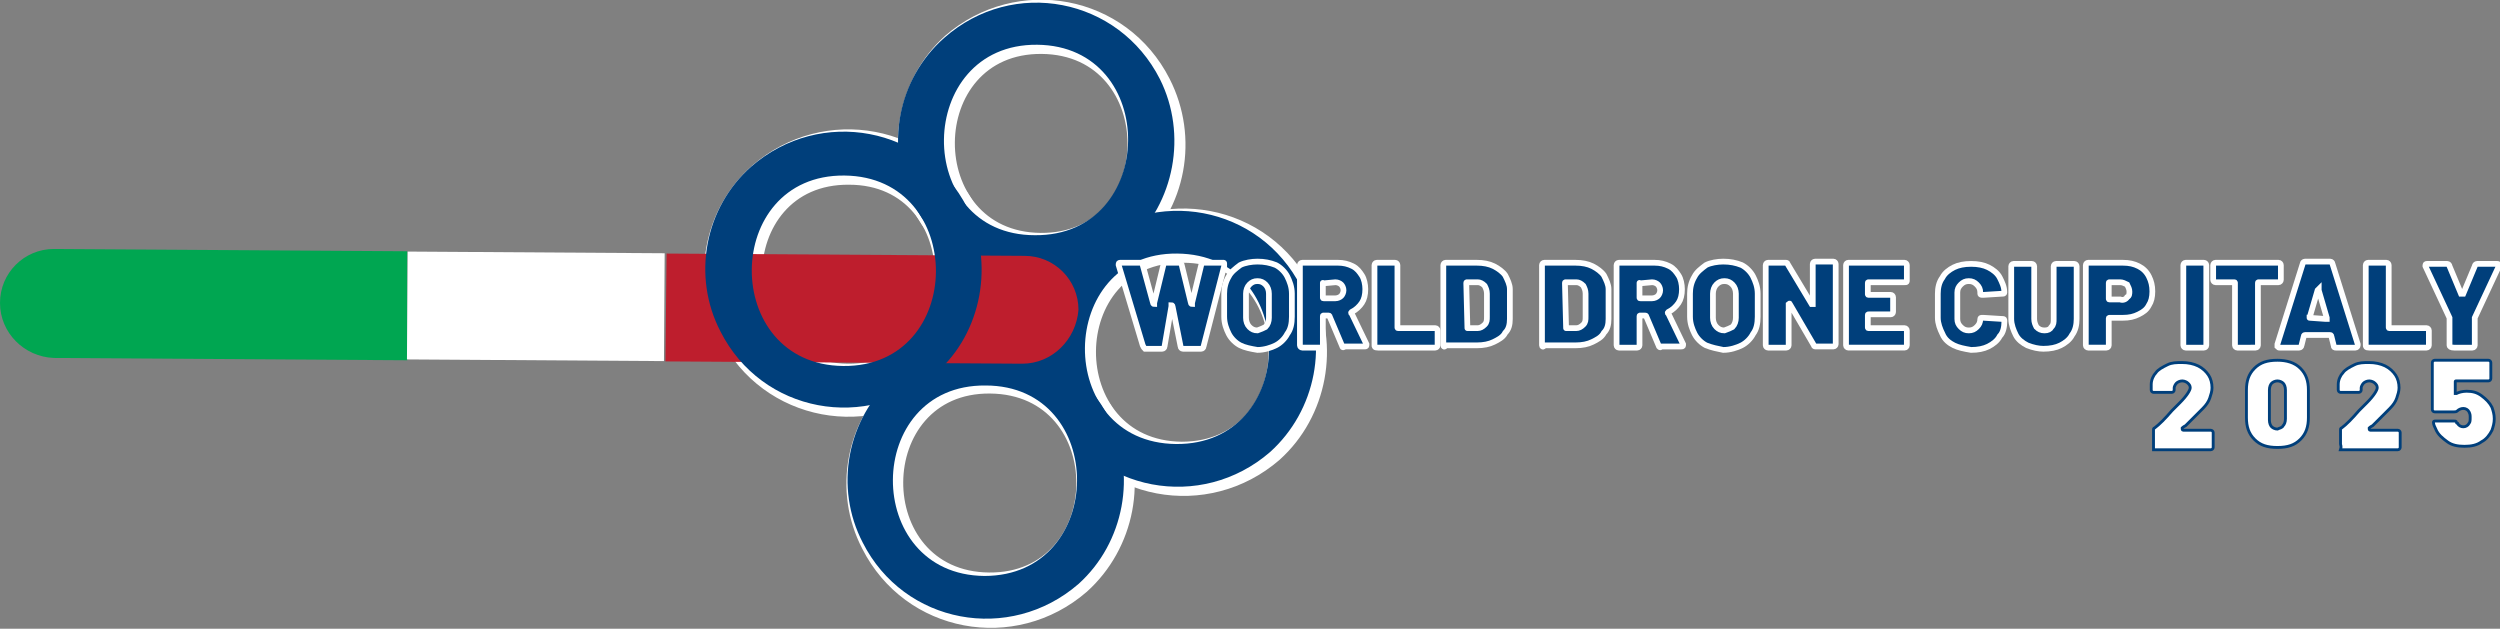 <?xml version="1.0" encoding="UTF-8"?> <svg xmlns="http://www.w3.org/2000/svg" xmlns:xlink="http://www.w3.org/1999/xlink" version="1.1" id="Livello_1" x="0px" y="0px" viewBox="0 0 217.9 54.8" style="enable-background:new 0 0 217.9 54.8;" xml:space="preserve"><rect x="0" y="0" width="217.9" height="54.8" fill="#808080" stroke="none"/> <style type="text/css"> .st0{fill:#FFFFFF;stroke:#FFFFFF;stroke-miterlimit:10;} .st1{fill:#003F7B;} .st2{fill:#00A651;} .st3{fill:#FFFFFF;} .st4{fill:#BE1E2D;} .st5{fill:#003F7B;stroke:#FFFFFF;stroke-width:0.5;stroke-miterlimit:10;} .st6{fill:#FFFFFF;stroke:#003F7B;stroke-width:0.25;stroke-miterlimit:10;} </style> <g> <g> <g> <path id="XMLID_00000170276017301484261990000017799511160312477082_" class="st0" d="M101.5,7.1c-3.6-7.1-12.8-8.8-18.8-3.6 C78.7,7.1,77.6,13.2,80,18c3.6,7.1,12.8,8.8,18.8,3.6C102.9,18,104,12,101.5,7.1z M90.7,20.8C80,20.7,80.1,4.1,90.8,4.2 C101.5,4.3,101.4,20.9,90.7,20.8z"></path> <path id="XMLID_00000152255007100569945570000013739178842919854514_" class="st0" d="M113.9,25.3c-3.6-7.1-12.8-8.8-18.8-3.6 c-4.1,3.6-5.2,9.6-2.7,14.4c3.6,7.1,12.8,8.8,18.8,3.6C115.2,36.1,116.3,30.1,113.9,25.3z M103,39c-10.7-0.1-10.6-16.7,0.1-16.6 C113.8,22.4,113.7,39,103,39z"></path> <path id="XMLID_00000114065164436422736490000011543764637418458515_" class="st0" d="M97.1,36.8c-3.6-7.1-12.8-8.8-18.8-3.6 c-4.1,3.6-5.2,9.6-2.7,14.4c3.6,7.1,12.8,8.8,18.8,3.6C98.4,47.6,99.6,41.6,97.1,36.8z M86.2,50.4c-10.7-0.1-10.6-16.7,0.1-16.6 C97.1,33.9,96.9,50.5,86.2,50.4z"></path> <path id="XMLID_00000109006895489840810140000011116716229103827340_" class="st0" d="M84.7,18.4c-3.6-7.1-12.8-8.8-18.8-3.6 c-4.1,3.6-5.2,9.6-2.7,14.4c3.6,7.1,12.8,8.8,18.8,3.6C86.1,29.2,87.2,23.2,84.7,18.4z M73.9,32.2C63.2,32.1,63.3,15.5,74,15.6 C84.7,15.6,84.6,32.3,73.9,32.2z"></path> <path id="XMLID_00000147205656771931448670000004070474629292899771_" class="st1" d="M101.1,6.9C97.5-0.2,88.3-2,82.3,3.3 c-4.1,3.6-5.2,9.6-2.7,14.4c3.6,7.1,12.8,8.8,18.8,3.6C102.4,17.7,103.5,11.7,101.1,6.9z M90.2,20.5C79.5,20.5,79.7,3.8,90.4,3.9 C101.1,4,100.9,20.6,90.2,20.5z"></path> <path id="XMLID_00000130630236981311050960000002972264641601686923_" class="st1" d="M113.4,25c-3.6-7.1-12.8-8.8-18.8-3.6 c-4.1,3.6-5.2,9.6-2.7,14.4c3.6,7.1,12.8,8.8,18.8,3.6C114.7,35.8,115.9,29.8,113.4,25z M102.5,38.7C91.8,38.6,92,22,102.6,22.1 C113.4,22.2,113.2,38.8,102.5,38.7z"></path> <path id="XMLID_00000118374352391630585400000004882757049921075102_" class="st1" d="M96.7,36.5c-3.6-7.1-12.8-8.8-18.8-3.6 c-4.1,3.6-5.2,9.6-2.7,14.4c3.6,7.1,12.8,8.8,18.8,3.6C98,47.3,99.1,41.3,96.7,36.5z M85.8,50.2c-10.7-0.1-10.6-16.7,0.1-16.6 C96.6,33.6,96.5,50.2,85.8,50.2z"></path> <path id="XMLID_00000182498533016213900140000001146800941842907545_" class="st2" d="M35.5,31.4L4.7,31.2C2.1,31.1,0,29,0,26.4 l0,0c0-2.6,2.1-4.7,4.7-4.7l30.8,0.2L35.5,31.4z"></path> <rect id="XMLID_00000178181466589307663180000005191034763500731317_" x="35.5" y="22" transform="matrix(1 6.515716e-03 -6.515716e-03 1 0.175 -0.304)" class="st3" width="22.4" height="9.4"></rect> <path id="XMLID_00000087399850122373229530000015455332183653562291_" class="st4" d="M89.1,31.7L58,31.5l0.1-9.4l31.2,0.2 c2.6,0,4.7,2.1,4.7,4.7v0C93.8,29.6,91.7,31.7,89.1,31.7z"></path> <path id="XMLID_00000120536291805465010820000013059897813432103814_" class="st1" d="M84.3,18.1c-3.6-7.1-12.8-8.8-18.8-3.6 c-4.1,3.6-5.2,9.6-2.7,14.4c3.6,7.1,12.8,8.8,18.8,3.6C85.6,29,86.7,22.9,84.3,18.1z M73.5,31.9c-10.7-0.1-10.6-16.7,0.1-16.6 C84.3,15.4,84.2,32,73.5,31.9z"></path> </g> <g> <path class="st5" d="M99.6,30.1l-2.1-7c0,0,0,0,0-0.1c0-0.1,0.1-0.1,0.2-0.1h1.7c0.1,0,0.2,0.1,0.2,0.2l0.9,3.3 c0,0,0,0.1,0.1,0.1c0,0,0,0,0-0.1l0.8-3.3c0-0.1,0.1-0.2,0.2-0.2h1.2c0.1,0,0.2,0.1,0.2,0.2l0.8,3.3c0,0,0,0.1,0.1,0.1 c0,0,0,0,0-0.1l0.8-3.3c0-0.1,0.1-0.2,0.2-0.2h1.7c0.1,0,0.1,0,0.1,0.1c0,0,0,0.1,0,0.2l-1.8,7c0,0.1-0.1,0.2-0.2,0.2h-1.6 c-0.1,0-0.2-0.1-0.2-0.2l-0.7-3.5c0,0,0-0.1-0.1-0.1c0,0,0,0,0,0.1l-0.6,3.5c0,0.1-0.1,0.2-0.2,0.2h-1.5 C99.7,30.3,99.7,30.3,99.6,30.1z"></path> <path class="st5" d="M108.1,30.1c-0.4-0.2-0.8-0.6-1-1s-0.4-0.9-0.4-1.5v-2c0-0.5,0.1-1,0.4-1.5c0.2-0.4,0.6-0.7,1-1 c0.4-0.2,1-0.3,1.5-0.3c0.6,0,1.1,0.1,1.6,0.3c0.4,0.2,0.8,0.6,1,1c0.2,0.4,0.4,0.9,0.4,1.5v2c0,0.6-0.1,1.1-0.4,1.5 c-0.2,0.4-0.6,0.8-1,1c-0.4,0.2-1,0.4-1.6,0.4C109,30.4,108.5,30.3,108.1,30.1z M110.3,28.5c0.2-0.2,0.3-0.5,0.3-0.8v-2.1 c0-0.3-0.1-0.6-0.3-0.8c-0.2-0.2-0.4-0.3-0.7-0.3c-0.3,0-0.5,0.1-0.7,0.3c-0.2,0.2-0.3,0.5-0.3,0.8v2.1c0,0.3,0.1,0.6,0.3,0.8 c0.2,0.2,0.4,0.3,0.7,0.3C109.9,28.7,110.1,28.6,110.3,28.5z"></path> <path class="st5" d="M117,30.2l-1.1-2.6c0,0,0-0.1-0.1-0.1h-0.4c-0.1,0-0.1,0-0.1,0.1v2.5c0,0.1-0.1,0.2-0.2,0.2h-1.6 c-0.1,0-0.2-0.1-0.2-0.2v-7c0-0.1,0.1-0.2,0.2-0.2h3.1c0.5,0,0.9,0.1,1.3,0.3c0.4,0.2,0.6,0.5,0.8,0.8s0.3,0.8,0.3,1.2 c0,0.5-0.1,0.9-0.3,1.2c-0.2,0.3-0.5,0.6-0.9,0.8c0,0-0.1,0.1,0,0.1l1.3,2.7c0,0,0,0.1,0,0.1c0,0.1-0.1,0.1-0.2,0.1h-1.7 C117.1,30.3,117,30.3,117,30.2z M115.3,24.7v1.2c0,0.1,0,0.1,0.1,0.1h1c0.2,0,0.4-0.1,0.5-0.2s0.2-0.3,0.2-0.5 c0-0.2-0.1-0.4-0.2-0.5c-0.1-0.1-0.3-0.2-0.5-0.2L115.3,24.7C115.3,24.6,115.3,24.7,115.3,24.7z"></path> <path class="st5" d="M119.8,30.1v-7c0-0.1,0.1-0.2,0.2-0.2h1.6c0.1,0,0.2,0.1,0.2,0.2v5.4c0,0.1,0,0.1,0.1,0.1h3.2 c0.1,0,0.2,0.1,0.2,0.2v1.3c0,0.1-0.1,0.2-0.2,0.2h-5C119.8,30.3,119.8,30.2,119.8,30.1z"></path> <path class="st5" d="M125.8,30.1v-7c0-0.1,0.1-0.2,0.2-0.2h2.7c0.6,0,1.1,0.1,1.5,0.3c0.4,0.2,0.8,0.5,1,0.8 c0.2,0.4,0.4,0.8,0.4,1.2v2.6c0,0.5-0.1,0.9-0.4,1.2c-0.2,0.4-0.6,0.6-1,0.8s-0.9,0.3-1.5,0.3H126 C125.9,30.3,125.8,30.2,125.8,30.1z M127.9,28.6h0.9c0.2,0,0.4-0.1,0.6-0.3c0.2-0.2,0.2-0.4,0.2-0.7v-2c0-0.3-0.1-0.5-0.2-0.7 c-0.2-0.2-0.4-0.3-0.6-0.3h-0.9c-0.1,0-0.1,0-0.1,0.1L127.9,28.6C127.8,28.6,127.8,28.6,127.9,28.6z"></path> <path class="st5" d="M134.4,30.1v-7c0-0.1,0.1-0.2,0.2-0.2h2.7c0.6,0,1.1,0.1,1.5,0.3c0.4,0.2,0.8,0.5,1,0.8 c0.2,0.4,0.4,0.8,0.4,1.2v2.6c0,0.5-0.1,0.9-0.4,1.2c-0.2,0.4-0.6,0.6-1,0.8s-0.9,0.3-1.5,0.3h-2.7 C134.5,30.3,134.4,30.2,134.4,30.1z M136.5,28.6h0.9c0.2,0,0.4-0.1,0.6-0.3c0.2-0.2,0.2-0.4,0.2-0.7v-2c0-0.3-0.1-0.5-0.2-0.7 c-0.2-0.2-0.4-0.3-0.6-0.3h-0.9c-0.1,0-0.1,0-0.1,0.1L136.5,28.6C136.4,28.6,136.4,28.6,136.5,28.6z"></path> <path class="st5" d="M144.6,30.2l-1.1-2.6c0,0,0-0.1-0.1-0.1H143c-0.1,0-0.1,0-0.1,0.1v2.5c0,0.1-0.1,0.2-0.2,0.2h-1.6 c-0.1,0-0.2-0.1-0.2-0.2v-7c0-0.1,0.1-0.2,0.2-0.2h3.1c0.5,0,0.9,0.1,1.3,0.3c0.4,0.2,0.6,0.5,0.8,0.8s0.3,0.8,0.3,1.2 c0,0.5-0.1,0.9-0.3,1.2c-0.2,0.3-0.5,0.6-0.9,0.8c0,0-0.1,0.1,0,0.1l1.3,2.7c0,0,0,0.1,0,0.1c0,0.1-0.1,0.1-0.2,0.1h-1.7 C144.7,30.3,144.7,30.3,144.6,30.2z M142.9,24.7v1.2c0,0.1,0,0.1,0.1,0.1h1c0.2,0,0.4-0.1,0.5-0.2s0.2-0.3,0.2-0.5 c0-0.2-0.1-0.4-0.2-0.5c-0.1-0.1-0.3-0.2-0.5-0.2L142.9,24.7C142.9,24.6,142.9,24.7,142.9,24.7z"></path> <path class="st5" d="M148.7,30.1c-0.4-0.2-0.8-0.6-1-1s-0.4-0.9-0.4-1.5v-2c0-0.5,0.1-1,0.4-1.5c0.2-0.4,0.6-0.7,1-1 c0.4-0.2,1-0.3,1.5-0.3c0.6,0,1.1,0.1,1.6,0.3c0.4,0.2,0.8,0.6,1,1c0.2,0.4,0.4,0.9,0.4,1.5v2c0,0.6-0.1,1.1-0.4,1.5 c-0.2,0.4-0.6,0.8-1,1c-0.4,0.2-1,0.4-1.6,0.4C149.7,30.4,149.2,30.3,148.7,30.1z M151,28.5c0.2-0.2,0.3-0.5,0.3-0.8v-2.1 c0-0.3-0.1-0.6-0.3-0.8c-0.2-0.2-0.4-0.3-0.7-0.3c-0.3,0-0.5,0.1-0.7,0.3c-0.2,0.2-0.3,0.5-0.3,0.8v2.1c0,0.3,0.1,0.6,0.3,0.8 c0.2,0.2,0.4,0.3,0.7,0.3C150.6,28.7,150.8,28.6,151,28.5z"></path> <path class="st5" d="M153.9,30.1v-7c0-0.1,0.1-0.2,0.2-0.2h1.5c0.1,0,0.2,0,0.2,0.1l2.1,3.5c0,0,0,0,0.1,0c0,0,0,0,0-0.1l0-3.4 c0-0.1,0.1-0.2,0.2-0.2h1.6c0.1,0,0.2,0.1,0.2,0.2v7c0,0.1-0.1,0.2-0.2,0.2h-1.5c-0.1,0-0.2,0-0.2-0.1l-2.1-3.6c0,0,0-0.1-0.1,0 c0,0,0,0,0,0.1l0,3.5c0,0.1-0.1,0.2-0.2,0.2h-1.6C154,30.3,153.9,30.2,153.9,30.1z"></path> <path class="st5" d="M166,24.6h-3.1c-0.1,0-0.1,0-0.1,0.1v0.9c0,0.1,0,0.1,0.1,0.1h1.9c0.1,0,0.2,0.1,0.2,0.2v1.3 c0,0.1-0.1,0.2-0.2,0.2h-1.9c-0.1,0-0.1,0-0.1,0.1v1c0,0.1,0,0.1,0.1,0.1h3.1c0.1,0,0.2,0.1,0.2,0.2v1.3c0,0.1-0.1,0.2-0.2,0.2 h-4.9c-0.1,0-0.2-0.1-0.2-0.2v-7c0-0.1,0.1-0.2,0.2-0.2h4.9c0.1,0,0.2,0.1,0.2,0.2v1.3C166.2,24.6,166.2,24.6,166,24.6z"></path> <path class="st5" d="M170.3,30.1c-0.4-0.2-0.8-0.5-1-1c-0.2-0.4-0.4-0.9-0.4-1.4v-2.1c0-0.5,0.1-1,0.4-1.4c0.2-0.4,0.6-0.7,1-0.9 c0.4-0.2,0.9-0.3,1.5-0.3c0.6,0,1.1,0.1,1.5,0.3c0.4,0.2,0.8,0.5,1,0.9s0.4,0.8,0.4,1.3c0,0.1-0.1,0.1-0.2,0.1l-1.6,0.1h-0.1 c-0.1,0-0.2,0-0.2-0.1v-0.1c0-0.3-0.1-0.5-0.3-0.7c-0.2-0.2-0.4-0.3-0.7-0.3c-0.3,0-0.5,0.1-0.7,0.3s-0.3,0.4-0.3,0.7v2.3 c0,0.3,0.1,0.5,0.3,0.7c0.2,0.2,0.4,0.3,0.7,0.3c0.3,0,0.5-0.1,0.7-0.3c0.2-0.2,0.3-0.4,0.3-0.7c0,0,0-0.1,0.1-0.1 c0,0,0.1,0,0.2,0l1.6,0.1c0.1,0,0.2,0,0.2,0.1v0.1c0,0.5-0.1,1-0.4,1.3c-0.2,0.4-0.6,0.7-1,0.9c-0.4,0.2-0.9,0.3-1.5,0.3 C171.2,30.4,170.7,30.3,170.3,30.1z"></path> <path class="st5" d="M176.7,30.1c-0.4-0.2-0.8-0.5-1-0.9c-0.2-0.4-0.4-0.9-0.4-1.4v-4.6c0-0.1,0.1-0.2,0.2-0.2h1.6 c0.1,0,0.2,0.1,0.2,0.2v4.6c0,0.3,0.1,0.5,0.2,0.7c0.2,0.2,0.4,0.3,0.7,0.3c0.3,0,0.5-0.1,0.6-0.3c0.2-0.2,0.2-0.4,0.2-0.7v-4.6 c0-0.1,0.1-0.2,0.2-0.2h1.6c0.1,0,0.2,0.1,0.2,0.2v4.6c0,0.5-0.1,1-0.4,1.4c-0.2,0.4-0.6,0.7-1,0.9s-0.9,0.3-1.5,0.3 C177.7,30.4,177.2,30.3,176.7,30.1z"></path> <path class="st5" d="M186.4,23.2c0.4,0.2,0.7,0.5,0.9,0.9c0.2,0.4,0.3,0.8,0.3,1.3c0,0.5-0.1,0.9-0.3,1.2 c-0.2,0.4-0.5,0.6-0.9,0.8c-0.4,0.2-0.8,0.3-1.4,0.3h-1.1c-0.1,0-0.1,0-0.1,0.1v2.3c0,0.1-0.1,0.2-0.2,0.2h-1.6 c-0.1,0-0.2-0.1-0.2-0.2v-7c0-0.1,0.1-0.2,0.2-0.2h3C185.6,22.9,186,23,186.4,23.2z M185.4,25.9c0.2-0.1,0.2-0.3,0.2-0.5 c0-0.2-0.1-0.4-0.2-0.6c-0.2-0.1-0.4-0.2-0.6-0.2h-0.9c-0.1,0-0.1,0-0.1,0.1v1.3c0,0.1,0,0.1,0.1,0.1h0.9 C185,26.2,185.3,26.1,185.4,25.9z"></path> <path class="st5" d="M190.3,30.1v-7c0-0.1,0.1-0.2,0.2-0.2h1.6c0.1,0,0.2,0.1,0.2,0.2v7c0,0.1-0.1,0.2-0.2,0.2h-1.6 C190.4,30.3,190.3,30.2,190.3,30.1z"></path> <path class="st5" d="M198.8,23.1v1.3c0,0.1-0.1,0.2-0.2,0.2h-1.7c-0.1,0-0.1,0-0.1,0.1v5.4c0,0.1-0.1,0.2-0.2,0.2H195 c-0.1,0-0.2-0.1-0.2-0.2v-5.4c0-0.1,0-0.1-0.1-0.1h-1.6c-0.1,0-0.2-0.1-0.2-0.2v-1.3c0-0.1,0.1-0.2,0.2-0.2h5.5 C198.7,22.9,198.8,23,198.8,23.1z"></path> <path class="st5" d="M203.4,30.1l-0.2-0.8c0,0,0-0.1-0.1-0.1h-2.2c0,0-0.1,0-0.1,0.1l-0.2,0.8c0,0.1-0.1,0.2-0.2,0.2h-1.7 c-0.1,0-0.1,0-0.2-0.1c0,0,0-0.1,0-0.2l2.2-7c0-0.1,0.1-0.2,0.2-0.2h2.2c0.1,0,0.2,0.1,0.2,0.2l2.2,7c0,0,0,0,0,0.1 c0,0.1-0.1,0.2-0.2,0.2h-1.7C203.5,30.3,203.4,30.3,203.4,30.1z M201.3,27.7C201.3,27.8,201.3,27.8,201.3,27.7l1.4,0.1 c0,0,0,0,0.1,0c0,0,0,0,0-0.1l-0.7-2.4c0,0,0-0.1,0-0.1c0,0,0,0-0.1,0.1L201.3,27.7L201.3,27.7z"></path> <path class="st5" d="M206.2,30.1v-7c0-0.1,0.1-0.2,0.2-0.2h1.6c0.1,0,0.2,0.1,0.2,0.2v5.4c0,0.1,0,0.1,0.1,0.1h3.2 c0.1,0,0.2,0.1,0.2,0.2v1.3c0,0.1-0.1,0.2-0.2,0.2h-5C206.2,30.3,206.2,30.2,206.2,30.1z"></path> <path class="st5" d="M213.5,30.1v-2.3c0,0,0-0.1,0-0.1l-2.1-4.5c0,0,0-0.1,0-0.1c0-0.1,0.1-0.1,0.2-0.1h1.7 c0.1,0,0.2,0.1,0.2,0.2l1,2.4c0,0,0,0,0.1,0c0,0,0,0,0.1,0l1-2.4c0-0.1,0.1-0.2,0.2-0.2h1.7c0.1,0,0.2,0,0.2,0.1c0,0,0,0.1,0,0.1 l-2.1,4.5c0,0,0,0.1,0,0.1v2.3c0,0.1-0.1,0.2-0.2,0.2h-1.6C213.6,30.3,213.5,30.2,213.5,30.1z"></path> </g> </g> <g> <path class="st6" d="M187.7,38.7v-1.2c0-0.1,0-0.2,0.1-0.2c0.4-0.3,0.9-0.8,1.5-1.5l0.7-0.7c0.6-0.6,0.9-1.1,0.9-1.3 c0-0.2-0.1-0.3-0.2-0.4c-0.1-0.1-0.3-0.2-0.5-0.2c-0.2,0-0.4,0.1-0.5,0.2c-0.1,0.1-0.2,0.3-0.2,0.4v0.2c0,0.1-0.1,0.2-0.2,0.2 h-1.6c-0.1,0-0.2-0.1-0.2-0.2v-0.5c0-0.4,0.2-0.8,0.4-1c0.2-0.3,0.6-0.5,1-0.7c0.4-0.2,0.8-0.2,1.3-0.2c0.5,0,1,0.1,1.4,0.3 s0.7,0.5,0.9,0.8c0.2,0.3,0.3,0.7,0.3,1.1c0,0.3-0.1,0.6-0.2,0.9c-0.1,0.3-0.3,0.6-0.6,0.9c-0.3,0.3-0.8,0.8-1.5,1.5 c-0.2,0.1-0.3,0.2-0.3,0.2c0,0,0,0,0,0.1c0,0,0,0.1,0.1,0.1h2.4c0.1,0,0.2,0.1,0.2,0.2v1.3c0,0.1-0.1,0.2-0.2,0.2h-5 C187.7,38.9,187.7,38.8,187.7,38.7z"></path> <path class="st6" d="M196.5,38.3c-0.5-0.5-0.7-1.1-0.7-1.9V34c0-0.8,0.2-1.4,0.7-1.9c0.5-0.5,1.1-0.7,2-0.7c0.8,0,1.5,0.2,2,0.7 c0.5,0.5,0.7,1.1,0.7,1.9v2.4c0,0.8-0.2,1.4-0.7,1.9s-1.1,0.7-2,0.7C197.6,39,197,38.8,196.5,38.3z M199,37.1 c0.1-0.1,0.2-0.3,0.2-0.6V34c0-0.3-0.1-0.5-0.2-0.6c-0.1-0.1-0.3-0.2-0.5-0.2c-0.2,0-0.4,0.1-0.5,0.2c-0.1,0.1-0.2,0.3-0.2,0.6 v2.6c0,0.3,0.1,0.5,0.2,0.6c0.1,0.1,0.3,0.2,0.5,0.2C198.7,37.3,198.9,37.3,199,37.1z"></path> <path class="st6" d="M204,38.7v-1.2c0-0.1,0-0.2,0.1-0.2c0.4-0.3,0.9-0.8,1.5-1.5l0.7-0.7c0.6-0.6,0.9-1.1,0.9-1.3 c0-0.2-0.1-0.3-0.2-0.4c-0.1-0.1-0.3-0.2-0.5-0.2c-0.2,0-0.4,0.1-0.5,0.2c-0.1,0.1-0.2,0.3-0.2,0.4v0.2c0,0.1-0.1,0.2-0.2,0.2 h-1.6c-0.1,0-0.2-0.1-0.2-0.2v-0.5c0-0.4,0.2-0.8,0.4-1c0.2-0.3,0.6-0.5,1-0.7c0.4-0.2,0.8-0.2,1.3-0.2c0.5,0,1,0.1,1.4,0.3 s0.7,0.5,0.9,0.8c0.2,0.3,0.3,0.7,0.3,1.1c0,0.3-0.1,0.6-0.2,0.9c-0.1,0.3-0.3,0.6-0.6,0.9c-0.3,0.3-0.8,0.8-1.5,1.5 c-0.2,0.1-0.3,0.2-0.3,0.2c0,0,0,0,0,0.1c0,0,0,0.1,0.1,0.1h2.4c0.1,0,0.2,0.1,0.2,0.2v1.3c0,0.1-0.1,0.2-0.2,0.2h-5 C204.1,38.9,204,38.8,204,38.7z"></path> <path class="st6" d="M217.4,36.5c0,0.4-0.1,0.7-0.2,1c-0.2,0.4-0.5,0.8-0.9,1c-0.4,0.3-0.9,0.4-1.5,0.4c-0.6,0-1.1-0.1-1.5-0.4 c-0.4-0.3-0.8-0.6-1-1.1c-0.1-0.2-0.2-0.4-0.2-0.6v0c0,0,0-0.1,0.1-0.1c0,0,0.1,0,0.1,0h1.6c0.1,0,0.2,0,0.2,0.1 c0,0,0,0.1,0.1,0.1c0.1,0.2,0.3,0.3,0.5,0.3c0.2,0,0.4-0.1,0.5-0.3c0.1-0.1,0.1-0.3,0.1-0.5c0-0.2,0-0.3-0.1-0.5 c-0.1-0.2-0.3-0.3-0.5-0.3c-0.2,0-0.4,0.1-0.5,0.2c-0.1,0.1-0.2,0.1-0.3,0.1h-1.7c-0.1,0-0.2-0.1-0.2-0.2v-4.1 c0-0.1,0.1-0.2,0.2-0.2h4.7c0.1,0,0.2,0.1,0.2,0.2V33c0,0.1-0.1,0.2-0.2,0.2h-2.8c-0.1,0-0.1,0-0.1,0.1v0.9c0,0,0,0.1,0,0.1 c0,0,0,0,0.1,0c0.2-0.1,0.5-0.2,0.9-0.2c0.5,0,0.9,0.1,1.3,0.4c0.4,0.3,0.7,0.6,0.9,1C217.3,35.8,217.4,36.1,217.4,36.5z"></path> </g> </g> </svg> 